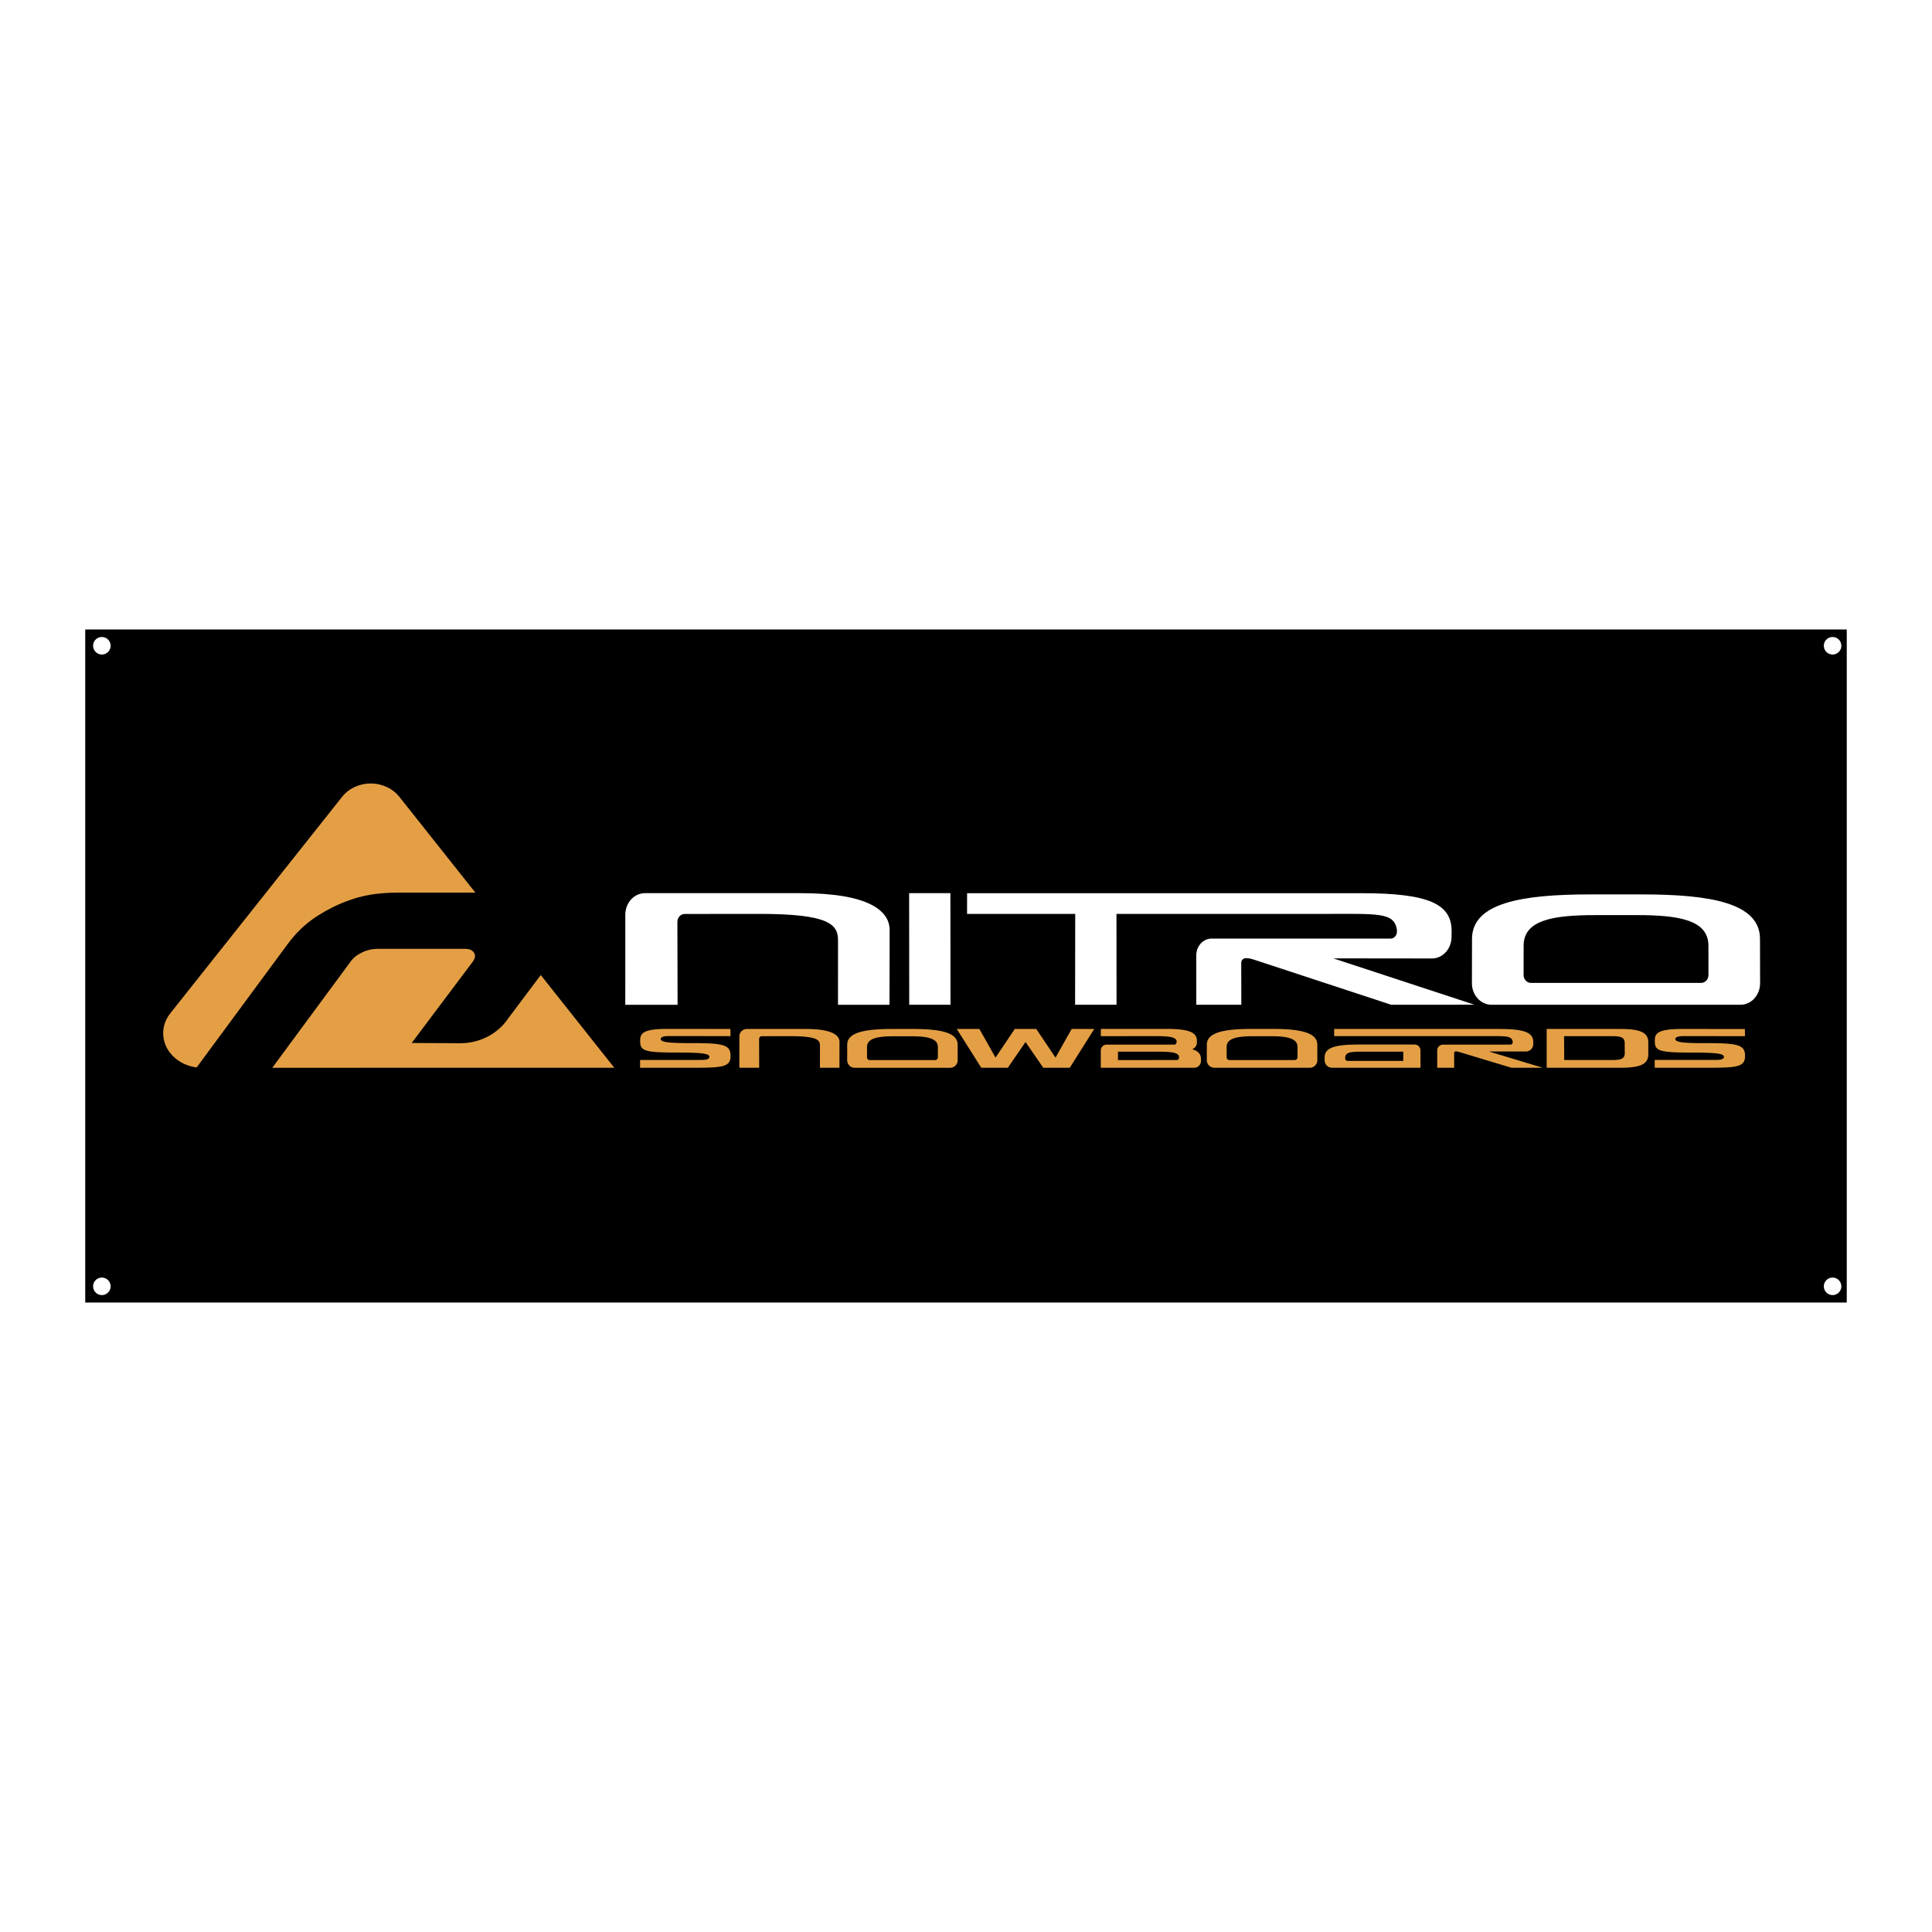 <svg xmlns="http://www.w3.org/2000/svg" width="2500" height="2500" viewBox="0 0 192.756 192.756"><g fill-rule="evenodd" clip-rule="evenodd"><path fill="#fff" d="M0 0h192.756v192.756H0V0z"/><path d="M8.504 62.803h175.748v67.15H8.504v-67.15z"/><path d="M10.888 64.965h171.255v62.826H10.888V64.965z"/><path d="M9.29 64.428a.873.873 0 1 1 1.746 0 .873.873 0 0 1-1.746 0zM9.29 128.338a.873.873 0 1 1 1.746 0 .873.873 0 0 1-1.746 0zM181.965 64.428a.873.873 0 1 1 1.746 0 .873.873 0 0 1-1.746 0zM181.965 128.338a.873.873 0 1 1 1.746 0 .873.873 0 0 1-1.746 0z" fill="#fff"/><path d="M39.834 79.486l7.594 9.573h-7.675c-2.221 0-4.081.263-6.506 1.43-2.246 1.129-3.456 2.221-4.594 3.764L19.619 106.5c-1.885-.238-3.338-1.676-3.338-3.414 0-.742.264-1.43.713-1.992L34.13 79.503c.627-.805 1.669-1.333 2.855-1.333 1.176 0 2.221.522 2.849 1.316z" fill="#e49f45"/><path d="M53.951 97.281l7.338 9.25-34.124.002 7.838-10.625c.305-.414.729-.715 1.327-.979.699-.264 1.103-.264 1.708-.264h8.308c.504 0 .725.113.911.339.209.264.19.564-.116.979l-6.067 8.075 4.843.025c2.011 0 3.776-.98 4.768-2.451l3.266-4.351z" fill="#e49f45"/><path d="M125.076 95.733l13.721 4.511 8.309-.004-14.084-4.624 9.84.011c1.08 0 1.957-.963 1.957-2.153l.01-.571c.006-2.675-2.209-3.788-8.947-3.788l-39.394.002-.004 2.066h10.791l-.012 9.062h4.135l-.008-9.062 20.539-.002c5.574 0 7.137-.183 7.439 1.55l.004.217c0 .385-.283.696-.633.696l-17.859-.002c-.844 0-1.527.752-1.527 1.681l.002 4.92h4.492l-.008-4.17c0-.253.162-.486.518-.479.205.017.248 0 .719.139zm-49.327-4.554c6.99 0 7.865 1.049 7.861 2.654l-.004 6.413h5.139l.016-7.431c.006-1.969-2.124-3.703-8.862-3.703H64.344c-1.081 0-1.957.963-1.957 2.153l-.003 8.981h5.218l-.019-8.266c0-.438.323-.794.722-.794l7.444-.007zm76.981 6.885c-.398 0-.721-.355-.721-.793l.004-2.931c.006-2.547 2.938-3.039 7.123-3.039l4.189-.001c4.186 0 7.117.492 7.125 3.039l.004 2.932c0 .438-.324.793-.723.793H152.73zm11.049-8.829c6.822 0 11.807.835 11.816 4.431l.01 4.428c0 1.188-.875 2.152-1.955 2.152h-24.84c-1.082 0-1.957-.965-1.957-2.152l.01-4.428c.01-3.596 4.994-4.431 11.816-4.431h5.1zm-73.066 11.011h4.118l-.011-11.134h-4.116l.009 11.134z" fill="#fff"/><path d="M126.895 102.654c2.617 0 4.527.295 4.531 1.559l.006 1.559a.756.756 0 0 1-.752.758h-9.527a.755.755 0 0 1-.75-.758l.004-1.559c.004-1.264 1.916-1.559 4.531-1.559h1.957zm-4.239 3.108a.277.277 0 0 1-.275-.279v-1.031c.004-.896 1.127-1.07 2.732-1.07h1.607c1.605 0 2.73.174 2.732 1.07l.002 1.031a.279.279 0 0 1-.277.279h-6.521zM91.014 102.66c2.616 0 4.526.293 4.53 1.559l.004 1.557a.755.755 0 0 1-.75.758h-9.524a.755.755 0 0 1-.75-.758l.004-1.557c.004-1.266 1.915-1.559 4.53-1.559h1.956zm-4.237 3.106a.278.278 0 0 1-.277-.279l.002-1.031c.002-.895 1.126-1.068 2.731-1.068h1.606c1.604 0 2.728.174 2.731 1.068l.002 1.031a.278.278 0 0 1-.277.279h-6.518zM154.314 106.529h7.371c2.047 0 2.766-.391 2.766-1.346v-1.176c0-.957-.719-1.346-2.766-1.346h-7.371v3.868zm1.735-3.15h4.826c.877 0 1.219.145 1.219.693l.01.992c0 .551-.34.695-1.217.695h-4.826l-.012-2.38zM63.862 106.529h5.693c2.723 0 3.332-.168 3.332-1.189 0-1.104-.712-1.273-3.897-1.268-2.197.004-3.066-.08-3.066-.41 0-.203.314-.293.775-.293l6.188.004-.015-.715-6.307-.004c-2.584 0-2.695.529-2.695 1.215 0 .932.351 1.141 3.434 1.141 2.64 0 3.475.092 3.475.422 0 .293-.443.32-.877.32h-6.04v.777zM78.829 103.379c2.647 0 2.979.363 2.977.922l-.001 2.229h1.946l.006-2.582c.002-.686-.805-1.287-3.357-1.287h-5.891a.744.744 0 0 0-.741.748l-.001 3.121h1.977l-.007-2.873c0-.152.123-.275.273-.275l2.819-.003zM97.902 106.529h2.649l1.756-2.554h.021l1.756 2.554h2.648l2.442-3.869h-2.254l-1.6 2.842h-.021l-1.912-2.842h-2.141l-1.91 2.842h-.022l-1.599-2.842h-2.256l2.443 3.869zM111.539 104.928h2.867c1.916 0 3.121-.055 3.227.492l-.004.119a.219.219 0 0 1-.219.219l-5.871.008v-.838zm1.41-.705h-2.545a.58.58 0 0 0-.578.584v1.723h9.324c.373 0 .67-.305.67-.68l.002-.18c.002-.48-.244-.801-.883-.988a.697.697 0 0 0 .473-.654l.004-.18c.002-.844-.76-1.195-3.076-1.195h-6.504l-.01.727 4.355-.006c1.918 0 3.109-.049 3.213.498l.002.066c0 .121-.098.285-.217.285h-4.23zM165.092 106.529h5.684c2.717 0 3.326-.168 3.326-1.188 0-1.102-.711-1.271-3.891-1.266-2.193.006-3.061-.078-3.061-.408 0-.203.312-.293.773-.293l6.178.004-.016-.715-6.295-.002c-2.58 0-2.689.527-2.689 1.211 0 .932.35 1.141 3.426 1.141 2.637 0 3.469.092 3.469.42 0 .293-.441.318-.875.318h-6.029v.778zM148.123 103.375c2.098 0 2.686-.062 2.799.535l.002.074c0 .133-.107.24-.238.24h-6.719a.578.578 0 0 0-.574.58l-.002 1.725h1.691l-.002-1.467c0-.086.061-.168.195-.164.078.004.094-.002.27.047l5.254 1.584h3.119l-5.383-1.625 3.701.004a.74.74 0 0 0 .736-.742l.004-.197c.002-.924-.832-1.307-3.365-1.307l-16.502-.002.002.713 15.012.002z" fill="#e49f45"/><path d="M135.521 104.213c-2.535 0-3.369.383-3.365 1.307l.002.266c0 .41.33.744.736.744h8.828v-1.736c0-.32-.258-.58-.574-.58h-5.627v-.001zm4.483.713h-2.996c-2.096 0-2.684-.064-2.799.535l-.002.143c0 .133.107.24.238.24h5.559v-.918z" fill="#e49f45"/></g></svg>